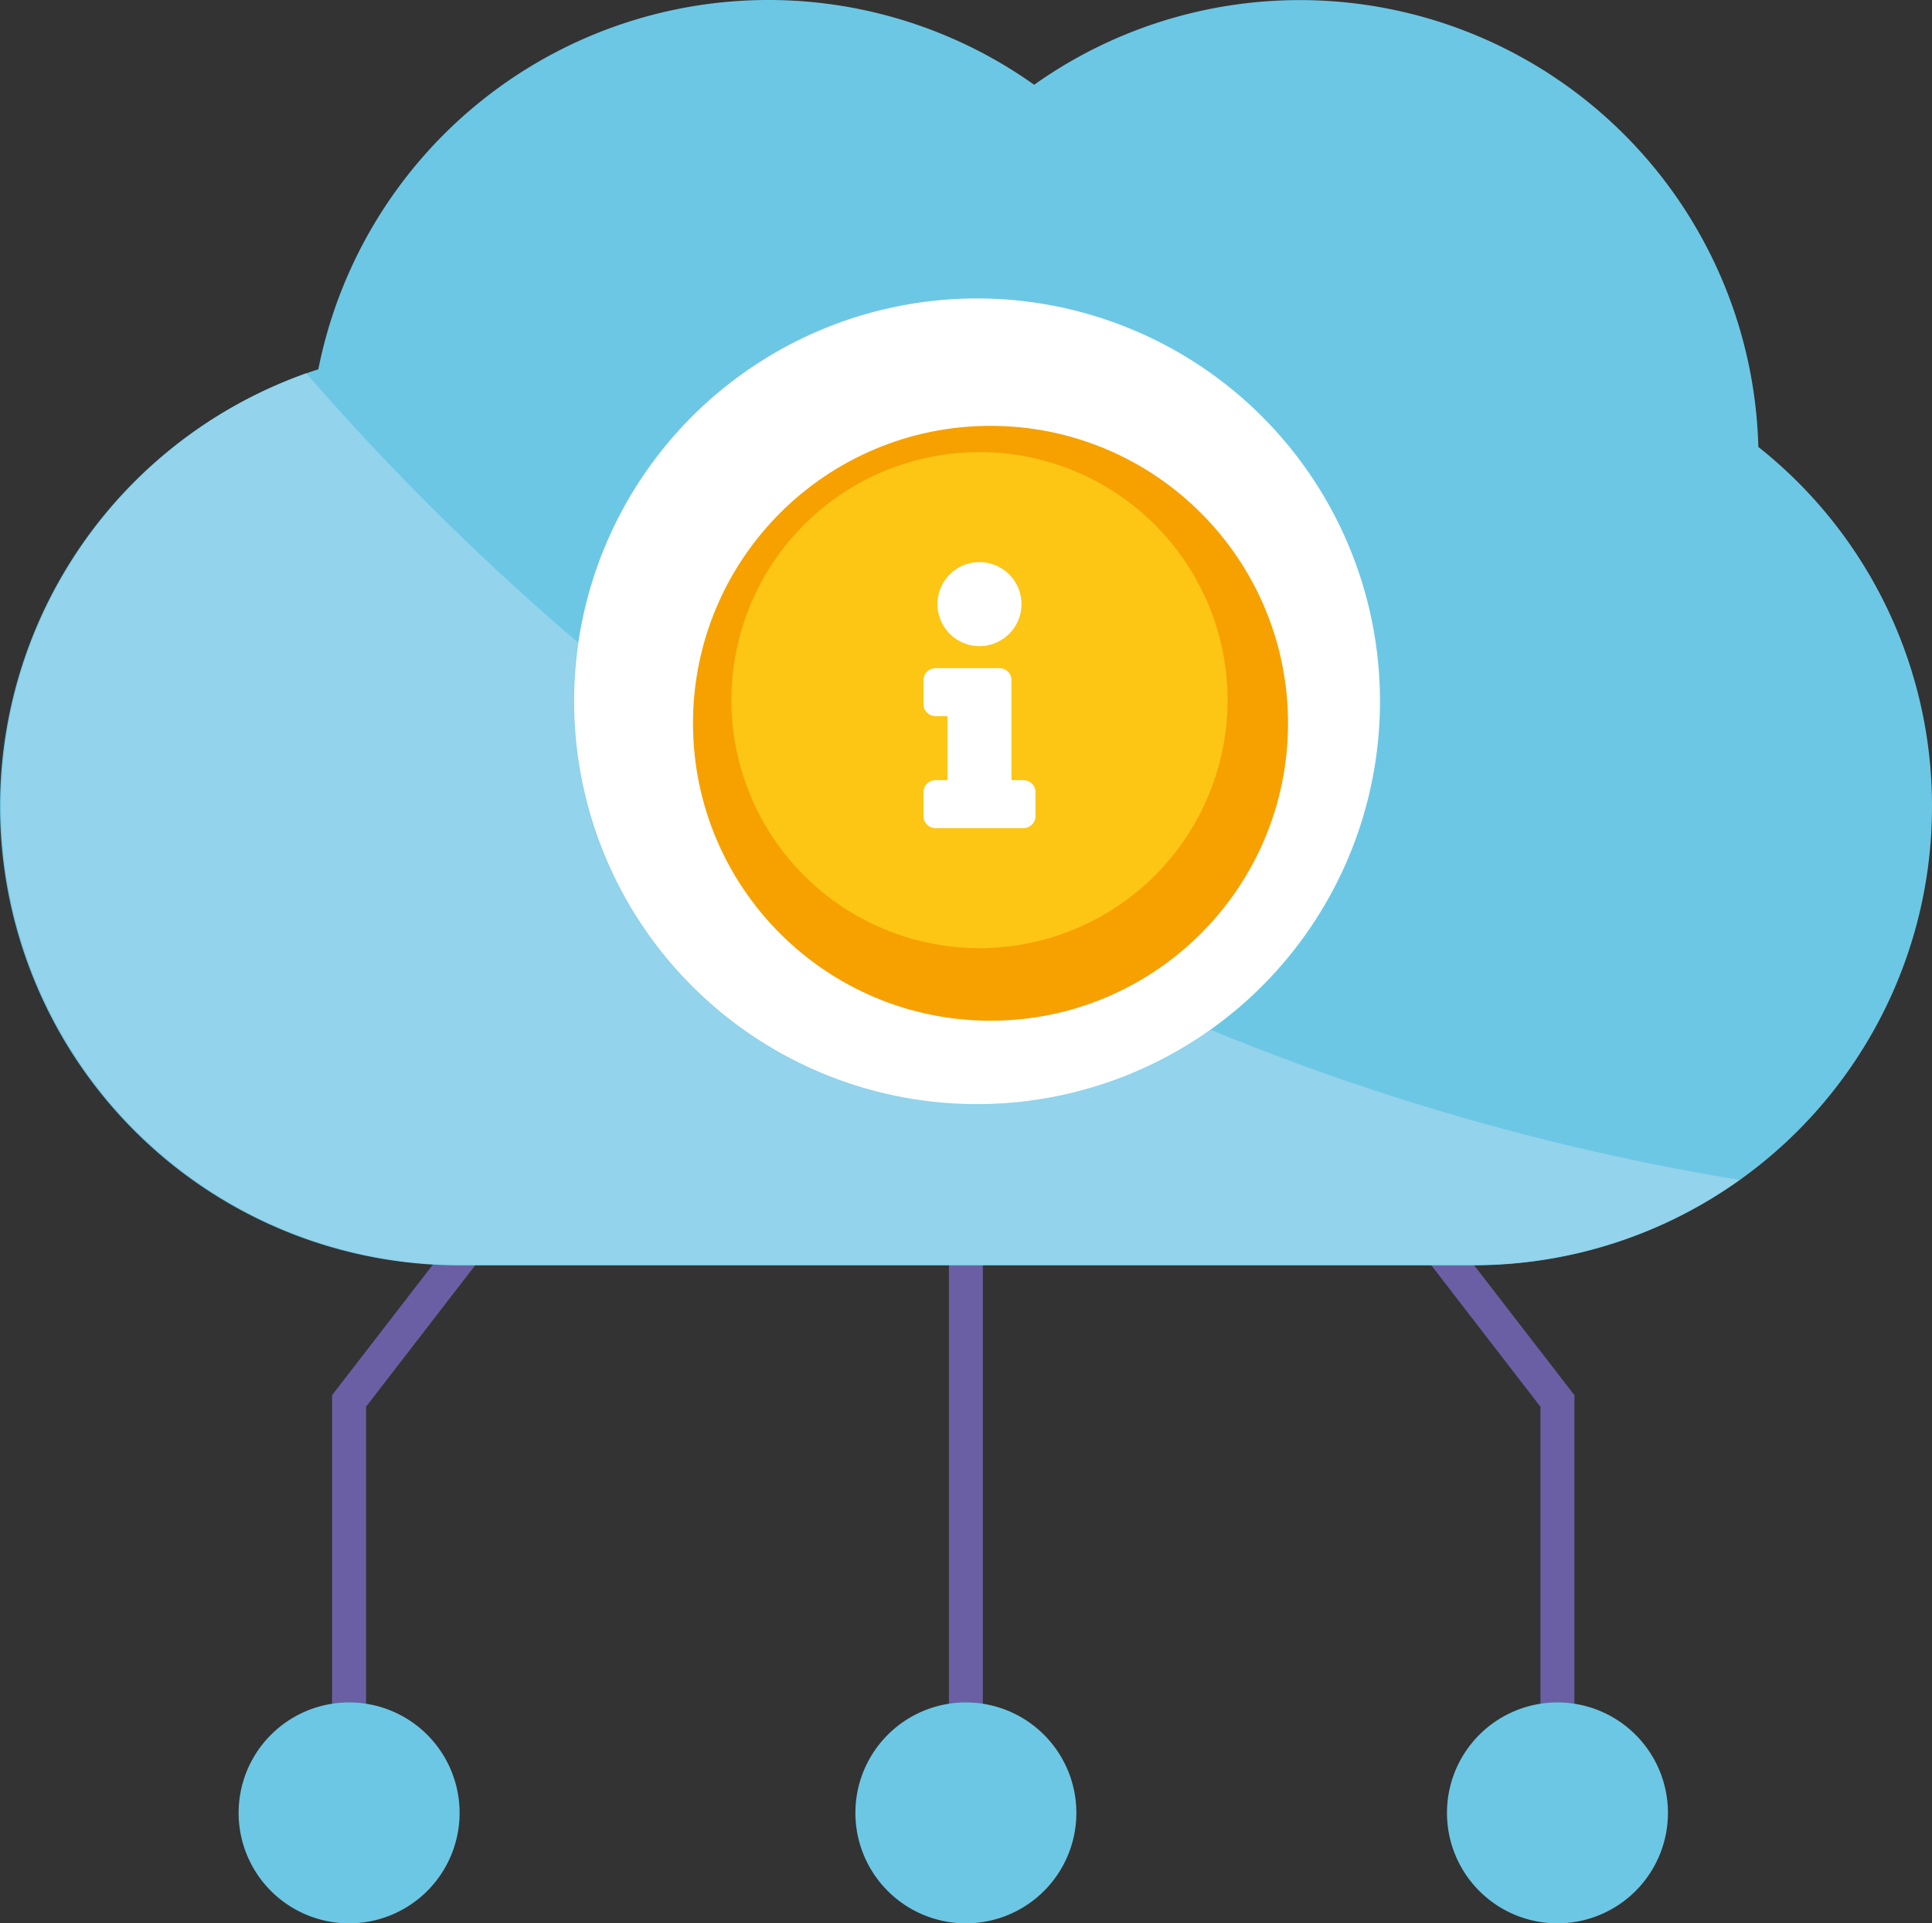 <svg xmlns="http://www.w3.org/2000/svg" width="139.615" height="139.024" viewBox="0 0 139.615 139.024">
  <rect x="0" y="0" width="139.615" height="139.024" fill="#333333" stroke="none"/>
  <g id="solutions" transform="translate(-0.035 0.006)">
    <g id="Capa_1" data-name="Capa 1" transform="translate(0.035 -0.006)">
      <path id="Trazado_7871" data-name="Trazado 7871" d="M143.06,212.9v0" transform="translate(-73.261 -83.296)" fill="#673576"/>
      <path id="Trazado_7872" data-name="Trazado 7872" d="M143,212.9V162.7h-2.45v50.2H143" transform="translate(-71.976 -83.296)" fill="#6a5fa4"/>
      <path id="Trazado_7873" data-name="Trazado 7873" d="M60.073,177.8,49.21,191.874v28.759h2.455V192.709L62.011,179.3l-1.937-1.5" transform="translate(-25.212 -91.027)" fill="#6a5fa4"/>
      <path id="Trazado_7874" data-name="Trazado 7874" d="M206.94,179.3l10.346,13.411v27.924h2.455V191.874L208.877,177.8l-1.937,1.5" transform="translate(-105.967 -91.027)" fill="#6a5fa4"/>
      <path id="Trazado_7875" data-name="Trazado 7875" d="M43.349,252.15a7.984,7.984,0,1,1-7.979,7.981,7.984,7.984,0,0,1,7.979-7.981Z" transform="translate(-18.126 -129.093)" fill="#6cc7e5"/>
      <path id="Trazado_7876" data-name="Trazado 7876" d="M134.679,252.15a7.984,7.984,0,1,1-7.979,7.981,7.984,7.984,0,0,1,7.979-7.981Z" transform="translate(-64.885 -129.093)" fill="#6cc7e5"/>
      <path id="Trazado_7877" data-name="Trazado 7877" d="M222.279,252.15a7.984,7.984,0,1,1-7.979,7.981,7.984,7.984,0,0,1,7.979-7.981Z" transform="translate(-109.735 -129.093)" fill="#6cc7e5"/>
      <path id="Trazado_7878" data-name="Trazado 7878" d="M139.65,58.271a33.151,33.151,0,0,1-33.185,33.185H33.2A33.185,33.185,0,0,1,22.174,26.979c.288-.1.576-.2.864-.288a33.161,33.161,0,0,1,51.73-20.57A33.151,33.151,0,0,1,127.1,32.3,33.107,33.107,0,0,1,139.65,58.271" transform="translate(-0.035 0.006)" fill="#6cc7e5"/>
      <path id="Trazado_7879" data-name="Trazado 7879" d="M22.246,55.29h0a33.185,33.185,0,0,0,11.029,64.453h73.276a33.034,33.034,0,0,0,19.257-6.154,174.682,174.682,0,0,1-38.226-10.854A29.13,29.13,0,0,1,41.571,79a29.813,29.813,0,0,1,.307-4.256A184.68,184.68,0,0,1,22.246,55.29" transform="translate(-0.107 -28.304)" fill="#93d3eb"/>
      <path id="Trazado_7880" data-name="Trazado 7880" d="M143.28,73.32A29.12,29.12,0,1,1,114.16,44.2a29.12,29.12,0,0,1,29.12,29.12" transform="translate(-43.556 -22.627)" fill="#fff"/>
      <path id="Trazado_7884" data-name="Trazado 7884" d="M152.8,72.78v.278l.156-.156-.156-.122" transform="translate(-78.248 -37.259)" fill="#fdc514"/>
      <g id="Grupo_14463" data-name="Grupo 14463" transform="translate(52.855 32.68)">
        <g id="Elipse_1308" data-name="Elipse 1308" transform="translate(3.224 4.101)" fill="#fff" stroke="#f6a100" stroke-width="6">
          <circle cx="15.5" cy="15.5" r="15.5" stroke="none"/>
          <circle cx="15.5" cy="15.5" r="18.5" fill="none"/>
        </g>
        <path id="Icon_awesome-info-circle" data-name="Icon awesome-info-circle" d="M18.49.563A17.928,17.928,0,1,0,36.418,18.49,17.931,17.931,0,0,0,18.49.563Zm0,7.952a3.036,3.036,0,1,1-3.036,3.036A3.036,3.036,0,0,1,18.49,8.514Zm4.048,18.362a.868.868,0,0,1-.867.867H15.31a.868.868,0,0,1-.867-.867V25.141a.868.868,0,0,1,.867-.867h.867V19.647H15.31a.868.868,0,0,1-.867-.867V17.045a.868.868,0,0,1,.867-.867h4.627a.868.868,0,0,1,.867.867v7.229h.867a.868.868,0,0,1,.867.867Z" transform="translate(-0.563 -0.563)" fill="#fdc514"/>
      </g>
    </g>
  </g>
</svg>
